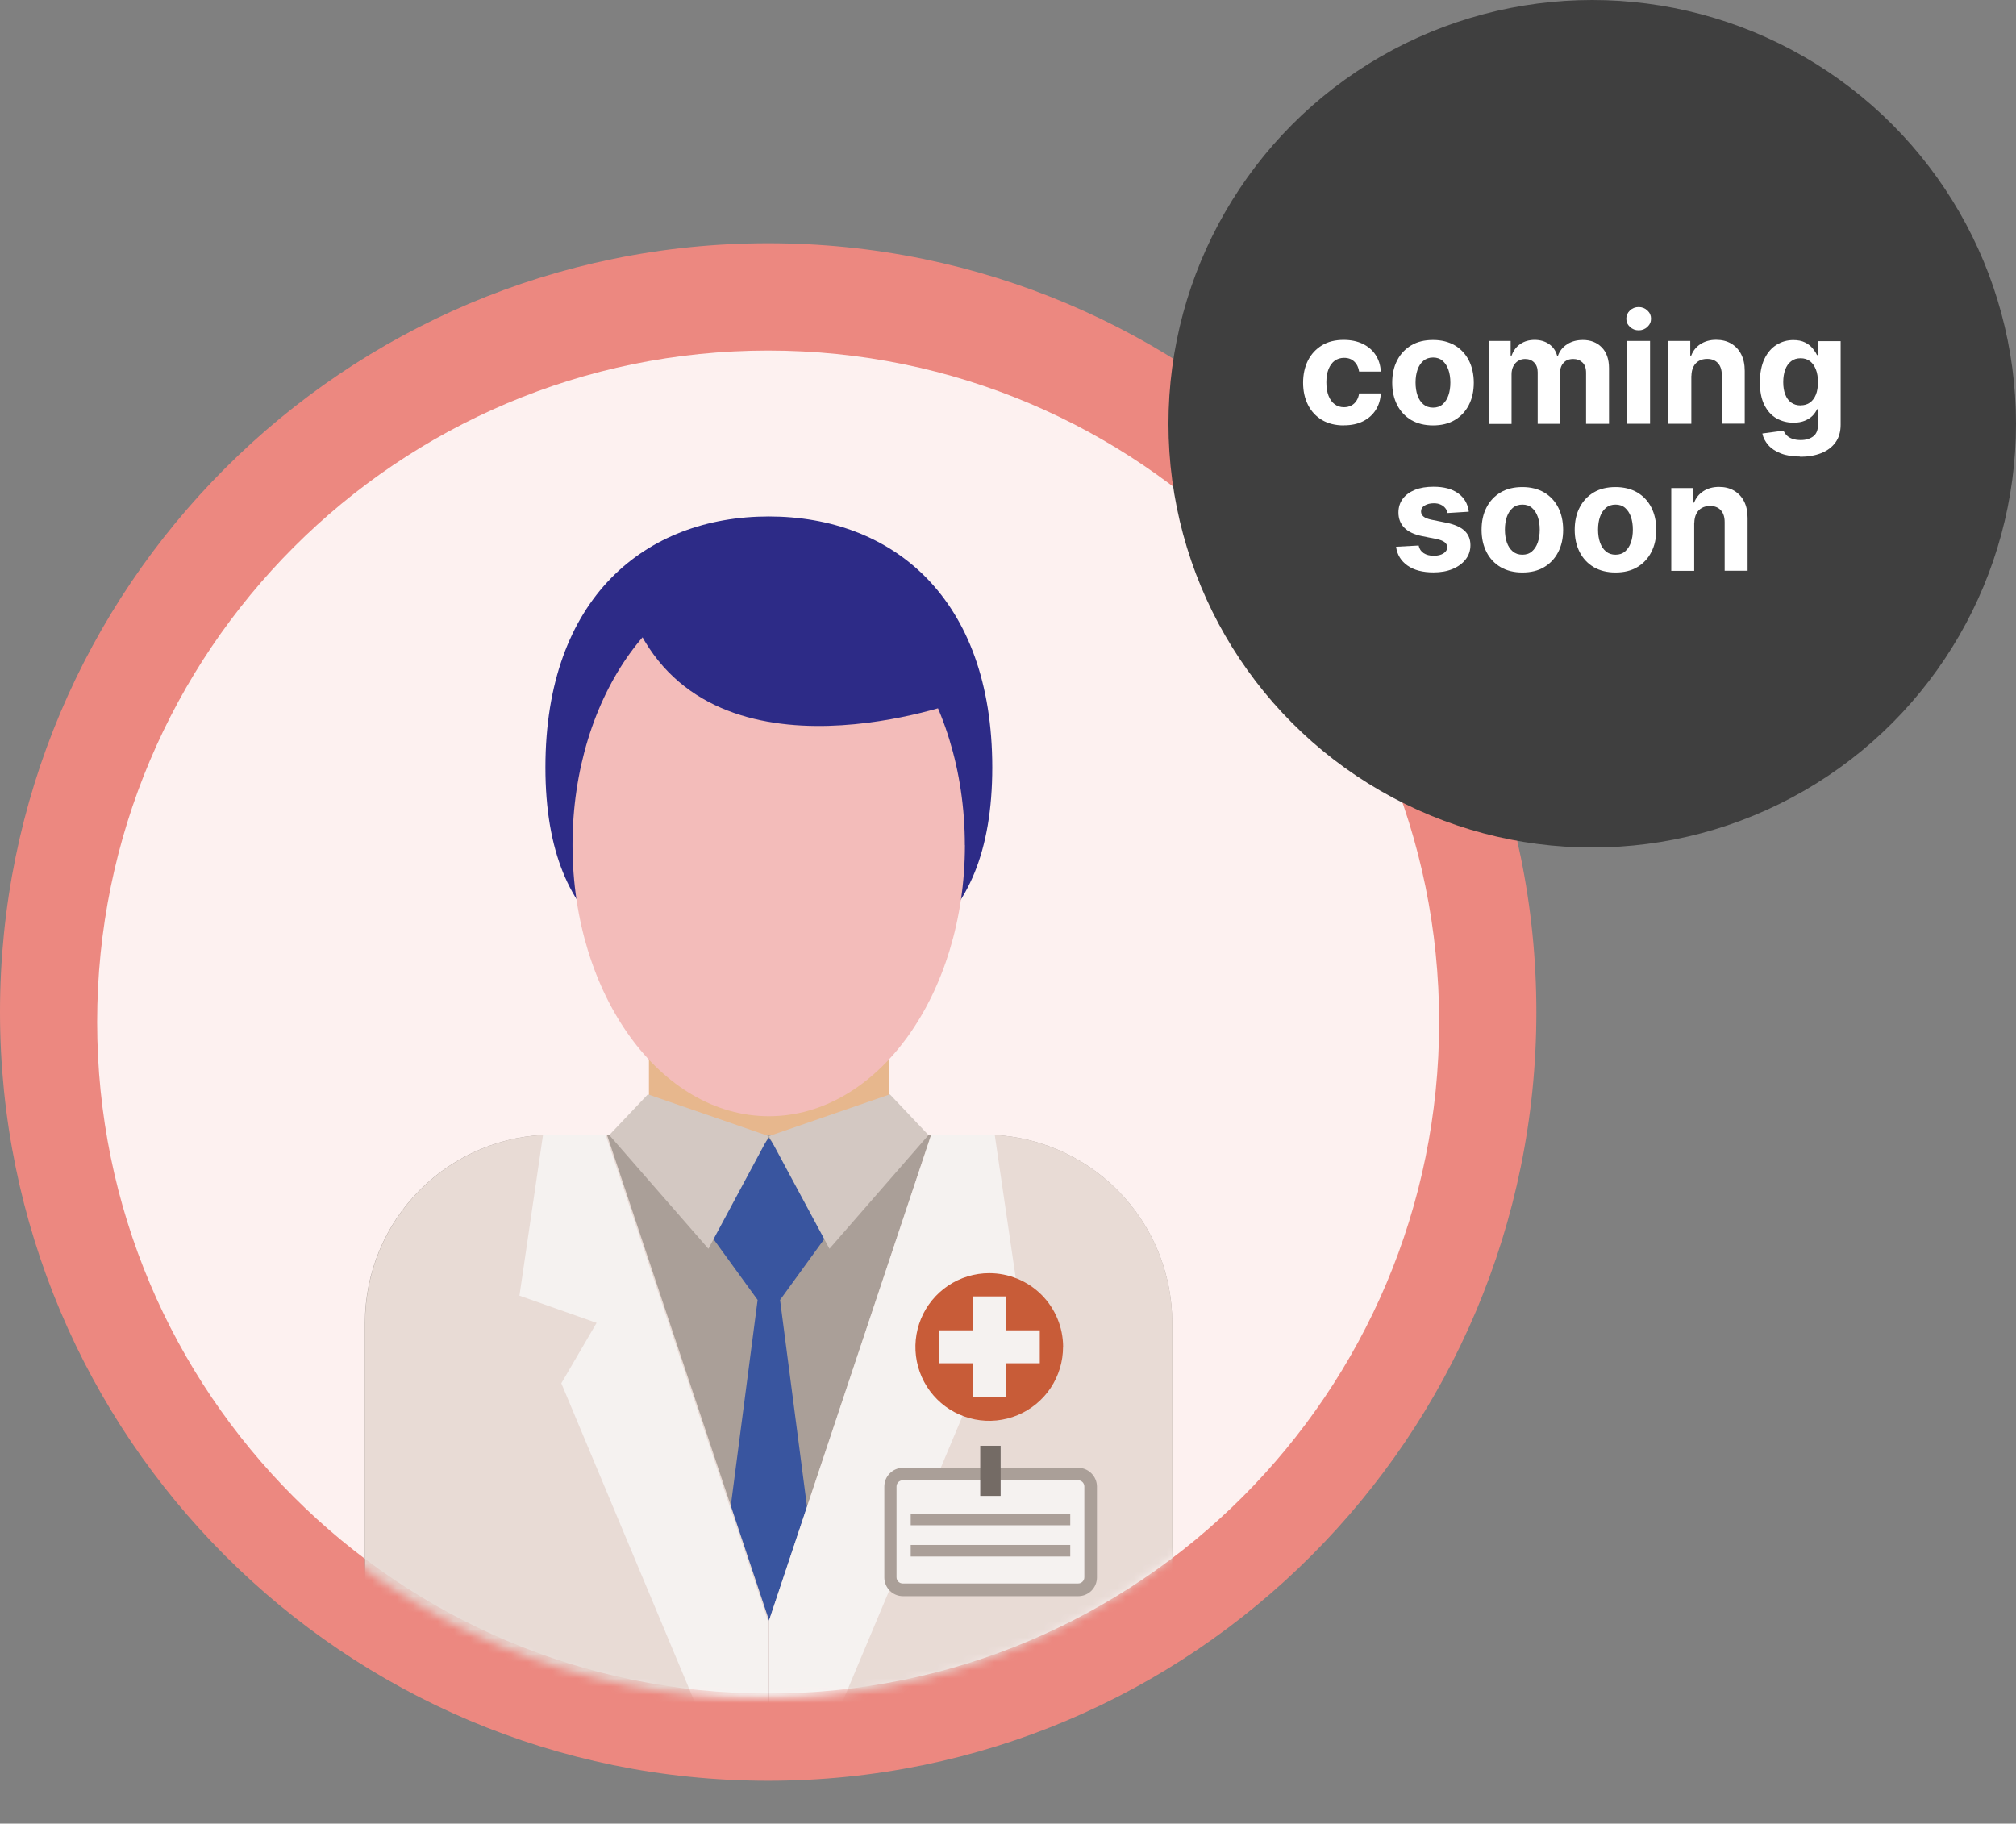 <svg xmlns="http://www.w3.org/2000/svg" xmlns:xlink="http://www.w3.org/1999/xlink" id="Layer_2" viewBox="0 0 246.14 222.66"><rect x="0" y="0" width="246.14" height="222.66" fill="#808080" stroke="none"/><defs><style>.cls-1,.cls-2{fill:#fff;}.cls-3{fill:#e4b080;}.cls-4{fill:#3f3f3f;}.cls-5{fill:#615953;}.cls-6{fill:#c14820;}.cls-7{fill:#e5d8d2;}.cls-8{fill:#f4f2f0;}.cls-9{fill:#111179;}.cls-10{fill:#9f958d;}.cls-11{fill:#1f4195;}.cls-2{isolation:isolate;opacity:.88;}.cls-12{fill:#f1b5b3;}.cls-13{mask:url(#mask);}.cls-14{fill:#cdc3bc;}.cls-15{fill:#ec8880;}</style><mask id="mask" x="10.93" y="43.42" width="163.84" height="179.24" maskUnits="userSpaceOnUse"><g id="mask2_5_27"><path class="cls-2" d="m92.86,207.4c45.24,0,81.92-36.71,81.92-81.99s-36.68-81.99-81.92-81.99S10.93,80.13,10.93,125.41s36.68,81.99,81.92,81.99Z"></path></g></mask></defs><g id="Layer_1-2"><path class="cls-15" d="m93.79,217.43c51.8,0,93.79-42.03,93.79-93.87S145.59,29.7,93.79,29.7,0,71.72,0,123.56s41.99,93.87,93.79,93.87Z"></path><path class="cls-2" d="m93.79,206.78c45.24,0,81.92-36.71,81.92-81.99s-36.68-81.99-81.92-81.99S11.86,79.51,11.86,124.79s36.68,81.99,81.92,81.99Z"></path><g class="cls-13"><path class="cls-9" d="m121.15,93.7c0,20.7-12.2,26.04-27.28,26.04s-27.28-5.34-27.28-26.04,12.21-30.64,27.28-30.64,27.28,9.92,27.28,30.64Z"></path><path class="cls-3" d="m108.52,124.33h-29.29v24.19h29.29v-24.19Z"></path><path class="cls-10" d="m143.12,222.63v-61.12c0-6.09-2.42-11.93-6.73-16.24-4.31-4.31-10.15-6.73-16.24-6.73h-52.63c-6.09,0-11.94,2.42-16.24,6.73-4.31,4.31-6.73,10.15-6.73,16.24v61.12h98.58Z"></path><path class="cls-11" d="m101.74,149.76l-7.87-10.84-7.87,10.84,6.5,8.96-6.5,49.89,7.87,12.12,7.87-12.12-6.5-49.89,6.5-8.96Z"></path><path class="cls-7" d="m143.12,222.63v-61.12c0-6.09-2.42-11.93-6.73-16.24-4.31-4.31-10.15-6.73-16.24-6.73h-6.46l-19.81,59.35v24.69l49.24.04Z"></path><path class="cls-8" d="m119.21,168.9l-4.31-7.38,9.43-3.32-2.87-19.58h-7.78l-19.81,59.35v24.69h2.75l22.58-53.77Z"></path><path class="cls-7" d="m44.58,222.63v-61.12c0-6.09,2.42-11.93,6.73-16.24,4.31-4.31,10.15-6.73,16.24-6.73h6.55l19.81,59.35v24.69l-49.33.04Z"></path><path class="cls-8" d="m68.53,168.9l4.31-7.38-9.42-3.32,2.87-19.58h7.68l19.81,59.35v24.69h-2.75l-22.5-53.77Z"></path><path class="cls-12" d="m117.81,103.18c0,18.29-10.71,33.11-23.93,33.11s-23.98-14.82-23.98-33.11,10.71-33.1,23.93-33.1,23.97,14.83,23.97,33.1Z"></path><path class="cls-14" d="m79.1,133.62l-4.71,4.97,12.1,13.88,7.38-13.75-14.77-5.1Z"></path><path class="cls-14" d="m108.65,133.62l4.71,4.97-12.09,13.88-7.39-13.75,14.77-5.1Z"></path><path class="cls-9" d="m77.73,76.45c9.75,20.25,39.55,9.16,39.55,9.16l-5.91-11.27-12.99-8.61-17.57,5.15s-4.21,2.33-3.07,5.57Z"></path><path class="cls-6" d="m129.79,164.44c0,1.79-.52,3.53-1.51,5.02-.99,1.49-2.4,2.64-4.04,3.33-1.65.68-3.46.87-5.21.52-1.75-.35-3.36-1.2-4.62-2.46-1.26-1.26-2.12-2.86-2.47-4.62-.35-1.75-.17-3.56.51-5.21.68-1.65,1.84-3.06,3.32-4.05,1.48-.99,3.23-1.52,5.01-1.52,2.39,0,4.68.95,6.37,2.63,1.69,1.69,2.64,3.98,2.65,6.36Z"></path><path class="cls-8" d="m126.95,162.43h-4.14v-4.14h-4.04v4.14h-4.14v4.02h4.14v4.14h4.04v-4.14h4.14v-4.02Z"></path><path class="cls-10" d="m110.23,179.22h21.41c.61,0,1.19.24,1.62.68.43.43.67,1.01.67,1.62v11.08c0,.61-.24,1.19-.67,1.62-.43.43-1.01.67-1.62.67h-21.39c-.61,0-1.19-.24-1.61-.67-.43-.43-.67-1.01-.67-1.61v-11.07c0-.3.05-.6.16-.88.11-.28.28-.53.49-.75.21-.21.46-.39.74-.51.28-.12.57-.18.88-.19Z"></path><path class="cls-8" d="m131.63,180.74h-21.41c-.42,0-.76.34-.76.76v11.08c0,.42.34.76.76.76h21.41c.42,0,.76-.34.76-.76v-11.08c0-.42-.34-.76-.76-.76Z"></path><path class="cls-5" d="m122.17,176.53h-2.49v6.12h2.49v-6.12Z"></path><path class="cls-10" d="m130.67,184.82h-19.48v1.41h19.48v-1.41Z"></path><path class="cls-10" d="m130.67,188.64h-19.48v1.41h19.48v-1.41Z"></path></g><circle class="cls-4" cx="194.4" cy="51.74" r="51.74"></circle><path class="cls-1" d="m164.08,51.94c-1.04,0-1.92-.22-2.67-.66-.74-.44-1.31-1.05-1.71-1.84-.4-.79-.6-1.69-.6-2.71s.2-1.94.6-2.73c.4-.78.97-1.39,1.71-1.84s1.62-.66,2.65-.66c.88,0,1.65.16,2.32.48.66.32,1.19.77,1.57,1.35s.6,1.26.64,2.04h-2.65c-.07-.5-.27-.91-.59-1.22-.32-.31-.73-.46-1.25-.46-.43,0-.81.12-1.14.35-.32.23-.57.58-.75,1.02-.18.45-.27.99-.27,1.62s.09,1.19.27,1.65c.18.45.43.8.75,1.03.32.24.7.36,1.14.36.32,0,.61-.07.87-.2.26-.13.47-.32.64-.58.17-.25.28-.56.33-.91h2.65c-.04.77-.25,1.45-.63,2.04s-.89,1.04-1.55,1.37c-.66.33-1.44.49-2.34.49Z"></path><path class="cls-1" d="m174.96,51.94c-1.02,0-1.9-.22-2.65-.65-.74-.44-1.32-1.05-1.72-1.83-.4-.78-.61-1.69-.61-2.73s.2-1.96.61-2.74c.4-.78.98-1.39,1.72-1.83.74-.44,1.63-.65,2.65-.65s1.9.22,2.65.65c.74.44,1.32,1.05,1.72,1.83.4.78.61,1.7.61,2.74s-.2,1.94-.61,2.73c-.4.78-.98,1.39-1.72,1.83-.74.44-1.63.65-2.65.65Zm.01-2.17c.46,0,.85-.13,1.16-.4.31-.27.55-.63.71-1.09s.24-.98.24-1.57-.08-1.11-.24-1.57-.4-.82-.71-1.09-.7-.4-1.16-.4-.86.13-1.18.4c-.32.27-.56.63-.72,1.09-.16.46-.24.98-.24,1.57s.08,1.11.24,1.57c.16.46.4.82.72,1.09.32.27.71.4,1.18.4Z"></path><path class="cls-1" d="m181.77,51.74v-10.11h2.67v1.78h.12c.21-.59.56-1.06,1.05-1.4.49-.34,1.08-.51,1.76-.51s1.28.17,1.77.52c.49.34.81.81.97,1.4h.11c.21-.58.58-1.04,1.12-1.39s1.18-.52,1.92-.52c.94,0,1.71.3,2.3.9.59.6.89,1.45.89,2.54v6.8h-2.8v-6.24c0-.56-.15-.98-.45-1.26s-.67-.42-1.12-.42c-.51,0-.91.16-1.19.48-.29.32-.43.75-.43,1.27v6.17h-2.72v-6.3c0-.5-.14-.89-.42-1.18-.28-.29-.65-.44-1.12-.44-.31,0-.59.08-.84.23s-.44.37-.59.65c-.14.28-.22.6-.22.98v6.07h-2.8Z"></path><path class="cls-1" d="m200.07,40.33c-.42,0-.77-.14-1.07-.42-.3-.28-.44-.61-.44-1s.15-.72.44-1c.3-.28.65-.42,1.07-.42s.77.14,1.07.42c.3.28.44.61.44,1s-.15.73-.44,1c-.3.28-.65.42-1.07.42Zm-1.41,11.41v-10.11h2.8v10.11h-2.8Z"></path><path class="cls-1" d="m206.5,45.9v5.84h-2.8v-10.11h2.67v1.78h.12c.22-.59.6-1.05,1.13-1.4.53-.34,1.16-.52,1.91-.52.7,0,1.31.15,1.84.46.52.31.93.74,1.22,1.31.29.57.43,1.24.43,2.03v6.44h-2.8v-5.94c0-.62-.15-1.1-.47-1.45-.32-.35-.76-.52-1.32-.52-.38,0-.71.08-1,.24-.29.16-.51.4-.67.71s-.24.68-.25,1.12Z"></path><path class="cls-1" d="m219.78,55.74c-.91,0-1.69-.12-2.33-.37-.65-.25-1.16-.58-1.54-1.01-.38-.43-.63-.9-.74-1.43l2.59-.35c.08.2.2.39.38.57.17.18.4.32.68.42s.63.16,1.04.16c.61,0,1.11-.15,1.51-.44s.6-.79.6-1.48v-1.85h-.12c-.12.28-.31.55-.55.8-.25.25-.56.45-.95.61-.39.16-.85.24-1.38.24-.76,0-1.45-.18-2.07-.53-.62-.35-1.11-.9-1.48-1.63-.37-.73-.55-1.65-.55-2.77s.19-2.1.56-2.87c.37-.77.87-1.34,1.49-1.72.62-.38,1.3-.57,2.04-.57.57,0,1.04.1,1.42.29s.69.43.92.71c.23.28.42.56.54.83h.11v-1.7h2.78v10.21c0,.86-.21,1.58-.63,2.16-.42.58-1,1.01-1.75,1.31-.74.29-1.6.44-2.56.44Zm.06-6.25c.45,0,.83-.11,1.15-.34.31-.23.55-.55.72-.97s.25-.93.25-1.52-.08-1.11-.25-1.54c-.17-.44-.41-.78-.72-1.02s-.7-.36-1.15-.36-.85.12-1.16.37c-.32.25-.56.59-.72,1.03-.16.44-.24.95-.24,1.52s.08,1.09.25,1.51c.16.42.4.75.72.98.31.23.7.35,1.16.35Z"></path><path class="cls-1" d="m179.31,62.48l-2.57.16c-.04-.22-.14-.42-.28-.6-.14-.18-.33-.32-.57-.43-.23-.11-.51-.16-.84-.16-.43,0-.8.09-1.1.27-.3.18-.45.42-.45.73,0,.24.1.45.29.61.19.17.52.3.99.4l1.83.37c.98.2,1.72.53,2.2.97.48.45.72,1.04.72,1.76,0,.66-.19,1.24-.58,1.74s-.92.89-1.59,1.17c-.67.28-1.45.42-2.33.42-1.34,0-2.4-.28-3.19-.84-.79-.56-1.26-1.32-1.39-2.29l2.76-.15c.08.41.29.72.61.93.32.21.73.32,1.23.32s.89-.1,1.19-.29c.3-.19.45-.44.46-.74,0-.25-.11-.46-.32-.63-.21-.16-.54-.29-.97-.38l-1.75-.35c-.99-.2-1.72-.54-2.2-1.03s-.72-1.11-.72-1.86c0-.65.18-1.21.53-1.68.35-.47.85-.83,1.49-1.09s1.4-.38,2.26-.38c1.28,0,2.28.27,3.02.81s1.16,1.27,1.29,2.2Z"></path><path class="cls-1" d="m185.87,69.9c-1.02,0-1.9-.22-2.65-.65-.74-.44-1.32-1.05-1.72-1.83-.4-.78-.61-1.69-.61-2.73s.2-1.96.61-2.74c.4-.78.98-1.39,1.72-1.83.74-.44,1.63-.65,2.65-.65s1.9.22,2.65.65c.74.44,1.32,1.05,1.72,1.83.4.78.61,1.7.61,2.74s-.2,1.94-.61,2.73c-.4.78-.98,1.39-1.72,1.83-.74.44-1.63.65-2.65.65Zm.01-2.17c.46,0,.85-.13,1.16-.4.31-.27.55-.63.71-1.09s.24-.98.24-1.57-.08-1.11-.24-1.57-.4-.82-.71-1.09-.7-.4-1.16-.4-.86.13-1.18.4c-.32.27-.56.63-.72,1.09-.16.46-.24.98-.24,1.57s.08,1.11.24,1.57c.16.46.4.82.72,1.09.32.27.71.4,1.18.4Z"></path><path class="cls-1" d="m197.24,69.9c-1.02,0-1.9-.22-2.65-.65-.74-.44-1.32-1.05-1.72-1.83-.4-.78-.61-1.69-.61-2.73s.2-1.96.61-2.74c.4-.78.98-1.39,1.72-1.83.74-.44,1.63-.65,2.65-.65s1.9.22,2.65.65c.74.44,1.32,1.05,1.72,1.83.4.78.61,1.7.61,2.74s-.2,1.94-.61,2.73c-.4.78-.98,1.39-1.72,1.83-.74.44-1.63.65-2.65.65Zm.01-2.17c.46,0,.85-.13,1.16-.4.31-.27.55-.63.71-1.09s.24-.98.24-1.57-.08-1.11-.24-1.57-.4-.82-.71-1.09-.7-.4-1.16-.4-.86.13-1.18.4c-.32.27-.56.63-.72,1.09-.16.46-.24.98-.24,1.57s.08,1.11.24,1.57c.16.46.4.82.72,1.09.32.27.71.4,1.18.4Z"></path><path class="cls-1" d="m206.85,63.86v5.84h-2.8v-10.11h2.67v1.78h.12c.22-.59.6-1.05,1.13-1.4.53-.34,1.16-.52,1.91-.52.7,0,1.31.15,1.84.46.52.31.93.74,1.22,1.31.29.57.43,1.24.43,2.03v6.44h-2.8v-5.94c0-.62-.15-1.1-.47-1.45-.32-.35-.76-.52-1.32-.52-.38,0-.71.08-1,.24-.29.16-.51.4-.67.71s-.24.68-.25,1.12Z"></path></g></svg>